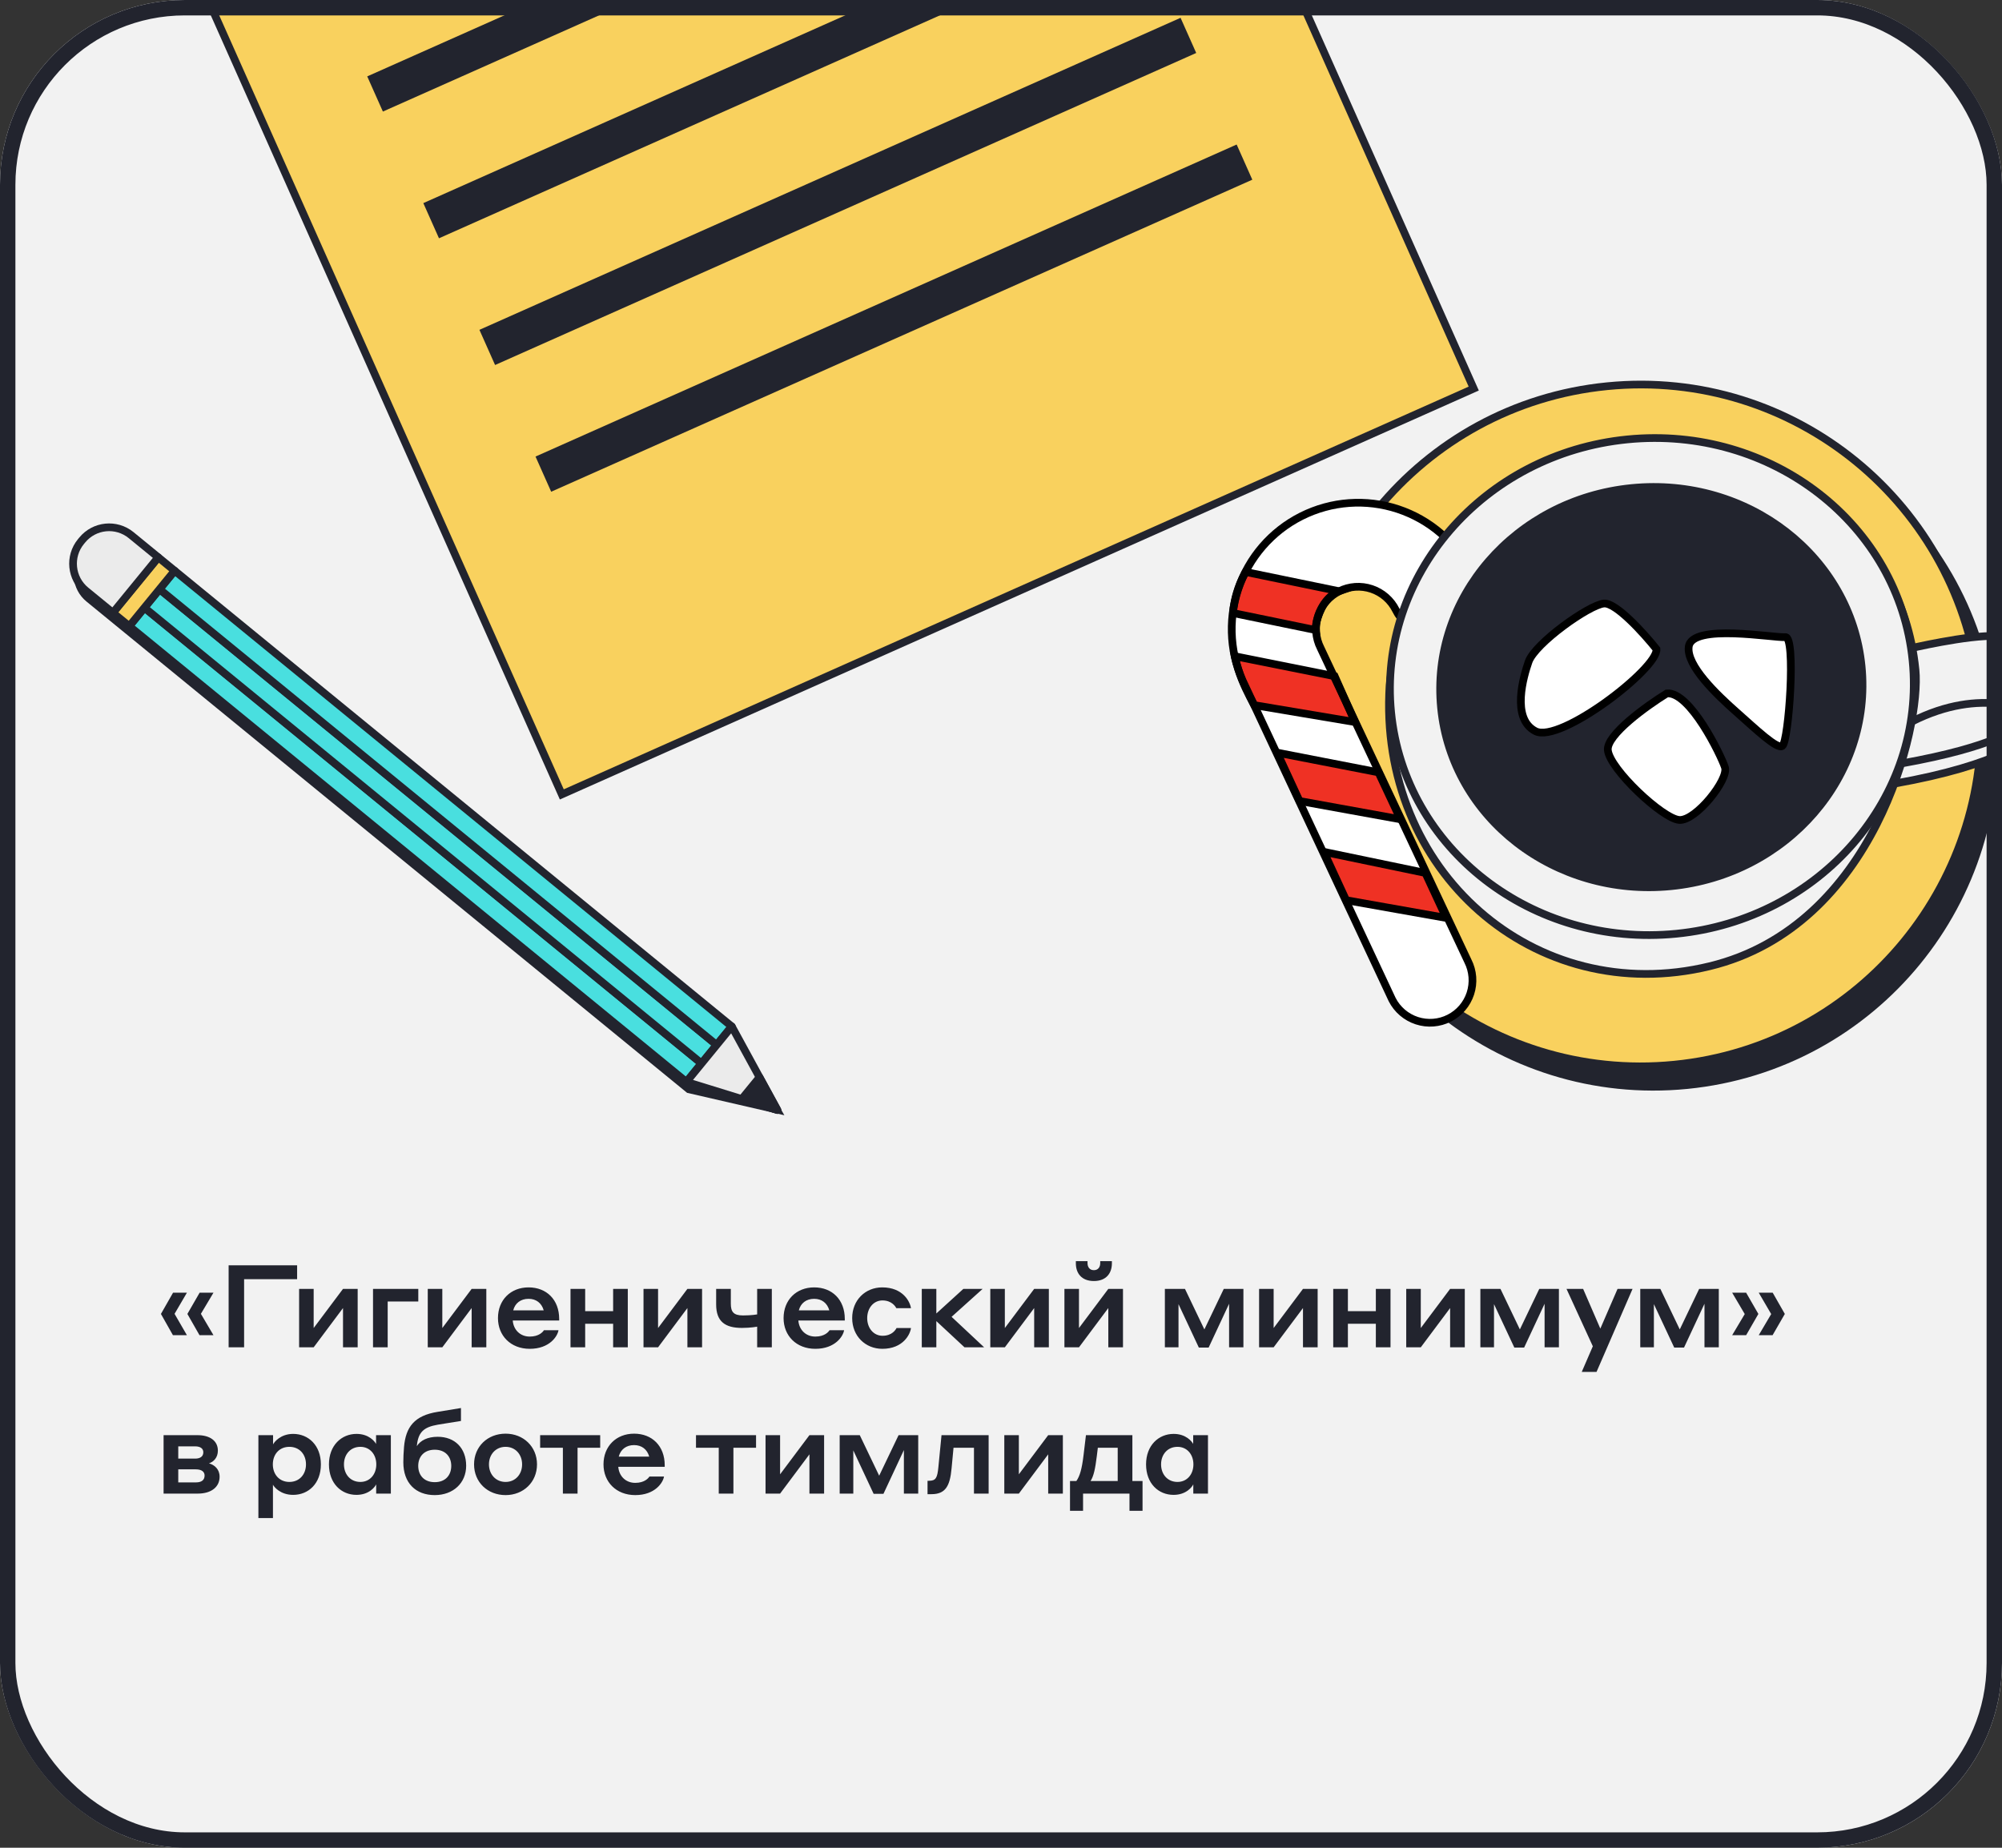 <?xml version="1.0" encoding="UTF-8"?> <svg xmlns="http://www.w3.org/2000/svg" width="260" height="240" viewBox="0 0 260 240" fill="none"><rect x="0" y="0" width="260" height="240" fill="#333333" stroke="none"/> <g clip-path="url(#clip0_340_555)"> <rect width="260" height="240" rx="24" fill="#F2F2F2"></rect> <path d="M22.475 167.905H24.275L22.67 170.65L24.275 173.425H22.46L20.9 170.665L22.475 167.905ZM25.925 167.905H27.725L26.09 170.65L27.725 173.425H25.91L24.335 170.665L25.925 167.905ZM29.692 175V164.35H38.587V166.15H31.702V175H29.692ZM38.846 175V167.41H40.736V172.495L44.546 167.41H46.451V175H44.546V169.9L40.736 175H38.846ZM48.444 175V167.41H54.324V169.045H50.349V175H48.444ZM55.553 175V167.41H57.443V172.495L61.253 167.41H63.158V175H61.253V169.9L57.443 175H55.553ZM68.647 167.215C70.987 167.215 72.621 168.82 72.621 171.31V171.52H66.591C66.681 172.705 67.537 173.605 68.796 173.605C70.011 173.605 70.507 172.99 70.641 172.78H72.531C72.412 173.56 71.376 175.195 68.796 175.195C66.322 175.195 64.671 173.485 64.671 171.205C64.671 168.85 66.322 167.215 68.647 167.215ZM68.647 168.7C67.612 168.7 66.891 169.27 66.651 170.2H70.612C70.341 169.24 69.621 168.7 68.647 168.7ZM74.092 175V167.41H75.997V170.305H79.627V167.41H81.532V175H79.627V171.94H75.997V175H74.092ZM83.573 175V167.41H85.463V172.495L89.273 167.41H91.178V175H89.273V169.9L85.463 175H83.573ZM98.332 175V172.315C98.332 172.315 97.507 172.48 96.352 172.48C94.177 172.48 93.007 171.655 93.007 169.435V167.41H94.912V169.33C94.912 170.365 95.242 170.86 96.487 170.86C97.597 170.86 98.332 170.725 98.332 170.725V167.41H100.237V175H98.332ZM105.738 167.215C108.078 167.215 109.713 168.82 109.713 171.31V171.52H103.683C103.773 172.705 104.628 173.605 105.888 173.605C107.103 173.605 107.598 172.99 107.733 172.78H109.623C109.503 173.56 108.468 175.195 105.888 175.195C103.413 175.195 101.763 173.485 101.763 171.205C101.763 168.85 103.413 167.215 105.738 167.215ZM105.738 168.7C104.703 168.7 103.983 169.27 103.743 170.2H107.703C107.433 169.24 106.713 168.7 105.738 168.7ZM116.403 169.915C116.298 169.705 115.818 168.91 114.603 168.91C113.433 168.91 112.623 169.93 112.623 171.205C112.623 172.48 113.433 173.5 114.618 173.5C115.863 173.5 116.328 172.705 116.433 172.495H118.308C118.218 173.29 117.303 175.195 114.588 175.195C112.398 175.195 110.673 173.545 110.673 171.205C110.673 168.865 112.383 167.215 114.573 167.215C117.273 167.215 118.188 169.075 118.308 169.915H116.403ZM119.712 175V167.41H121.602V170.605L125.112 167.41H127.617L123.582 171.04L127.812 175H125.262L121.602 171.595V175H119.712ZM128.609 175V167.41H130.499V172.495L134.309 167.41H136.214V175H134.309V169.9L130.499 175H128.609ZM142.062 164.98C142.647 164.98 142.887 164.53 142.887 164.065V163.81H144.402V164.095C144.402 165.37 143.667 166.39 142.062 166.39C140.457 166.39 139.722 165.37 139.722 164.095V163.81H141.237V164.065C141.237 164.53 141.477 164.98 142.062 164.98ZM138.237 175V167.41H140.127V172.495L143.937 167.41H145.842V175H143.937V169.9L140.127 175H138.237ZM151.282 175V167.41H153.892L156.412 172.675L158.932 167.41H161.482V175H159.622V169.345L156.967 175.03H155.692L153.052 169.39V175H151.282ZM163.518 175V167.41H165.408V172.495L169.218 167.41H171.123V175H169.218V169.9L165.408 175H163.518ZM173.146 175V167.41H175.051V170.305H178.681V167.41H180.586V175H178.681V171.94H175.051V175H173.146ZM182.627 175V167.41H184.517V172.495L188.327 167.41H190.232V175H188.327V169.9L184.517 175H182.627ZM192.256 175V167.41H194.866L197.386 172.675L199.906 167.41H202.456V175H200.596V169.345L197.941 175.03H196.666L194.026 169.39V175H192.256ZM205.421 178.195L206.861 174.865L203.441 167.41H205.601L207.836 172.57L210.071 167.41H212.021L207.341 178.195H205.421ZM213.021 175V167.41H215.631L218.151 172.675L220.671 167.41H223.221V175H221.361V169.345L218.706 175.03H217.431L214.791 169.39V175H213.021ZM230.206 173.425H228.406L230.026 170.68L228.406 167.905H230.221L231.796 170.665L230.206 173.425ZM226.771 173.425H224.956L226.591 170.68L224.956 167.905H226.771L228.361 170.665L226.771 173.425ZM21.245 194V186.41H25.655C27.2 186.41 28.295 187.1 28.295 188.42C28.295 189.35 27.71 189.89 27.14 190.07C27.845 190.265 28.52 190.82 28.52 191.81C28.52 193.13 27.455 194 25.685 194H21.245ZM25.355 187.865H23.15V189.455H25.355C25.97 189.455 26.405 189.2 26.405 188.63C26.405 188.135 26 187.865 25.355 187.865ZM25.43 190.85H23.15V192.545H25.43C26.195 192.545 26.57 192.23 26.57 191.645C26.57 191.195 26.225 190.85 25.43 190.85ZM35.448 192.845V197.18H33.558V186.41H35.463V187.61C35.598 187.325 36.423 186.245 38.073 186.245C40.053 186.245 41.673 187.73 41.673 190.205C41.673 192.695 40.053 194.165 38.073 194.165C36.423 194.165 35.598 193.145 35.448 192.845ZM35.433 190.205C35.433 191.495 36.273 192.485 37.578 192.485C38.898 192.485 39.738 191.495 39.738 190.205C39.738 188.9 38.898 187.925 37.578 187.925C36.273 187.925 35.433 188.9 35.433 190.205ZM48.855 192.8C48.705 193.115 47.955 194.165 46.29 194.165C44.34 194.165 42.72 192.695 42.72 190.205C42.72 187.745 44.34 186.245 46.305 186.245C47.91 186.245 48.675 187.235 48.84 187.55V186.41H50.76V194H48.855V192.8ZM48.87 190.205C48.87 188.915 48.045 187.925 46.8 187.925C45.51 187.925 44.67 188.915 44.67 190.205C44.67 191.495 45.51 192.485 46.8 192.485C48.045 192.485 48.87 191.495 48.87 190.205ZM56.85 186.62C59.07 186.62 60.54 188.09 60.54 190.385C60.54 192.62 58.86 194.195 56.46 194.195C53.985 194.195 52.38 192.62 52.38 189.935C52.38 189.26 52.41 188.765 52.47 187.94C52.695 185.36 53.805 183.86 56.85 183.38L59.865 182.885V184.565L56.88 185.045C55.02 185.36 54.3 186.02 54.135 187.835C54.6 187.1 55.515 186.62 56.85 186.62ZM56.46 192.515C57.87 192.515 58.605 191.585 58.605 190.4C58.605 189.23 57.87 188.3 56.46 188.3C55.05 188.3 54.315 189.23 54.315 190.4C54.315 191.585 55.05 192.515 56.46 192.515ZM65.661 186.215C67.971 186.215 69.741 187.895 69.741 190.205C69.741 192.515 67.971 194.195 65.661 194.195C63.321 194.195 61.566 192.515 61.566 190.205C61.566 187.895 63.321 186.215 65.661 186.215ZM65.661 192.485C66.936 192.485 67.806 191.495 67.806 190.205C67.806 188.915 66.936 187.925 65.661 187.925C64.371 187.925 63.501 188.93 63.501 190.205C63.501 191.48 64.371 192.485 65.661 192.485ZM73.102 194V188.045H70.147V186.41H77.947V188.045H75.007V194H73.102ZM82.351 186.215C84.691 186.215 86.326 187.82 86.326 190.31V190.52H80.296C80.386 191.705 81.241 192.605 82.501 192.605C83.716 192.605 84.211 191.99 84.346 191.78H86.236C86.116 192.56 85.081 194.195 82.501 194.195C80.026 194.195 78.376 192.485 78.376 190.205C78.376 187.85 80.026 186.215 82.351 186.215ZM82.351 187.7C81.316 187.7 80.596 188.27 80.356 189.2H84.316C84.046 188.24 83.326 187.7 82.351 187.7ZM93.344 194V188.045H90.389V186.41H98.189V188.045H95.249V194H93.344ZM99.421 194V186.41H101.311V191.495L105.121 186.41H107.026V194H105.121V188.9L101.311 194H99.421ZM109.049 194V186.41H111.659L114.179 191.675L116.699 186.41H119.249V194H117.389V188.345L114.734 194.03H113.459L110.819 188.39V194H109.049ZM121.869 190.55L122.274 186.41H128.394V194H126.489V188.045H123.834L123.579 190.745C123.369 193.025 122.784 194.075 120.969 194.075H120.459V192.335H120.639C121.539 192.335 121.734 191.96 121.869 190.55ZM130.429 194V186.41H132.319V191.495L136.129 186.41H138.034V194H136.129V188.9L132.319 194H130.429ZM140.657 196.235H138.962V192.365H139.787C140.237 191.735 140.507 190.79 140.717 189.035L141.032 186.41H147.062V192.365H148.382V196.235H146.687V194H140.657V196.235ZM145.157 192.365V188.045H142.577L142.442 189.14C142.232 190.82 142.037 191.72 141.632 192.365H145.157ZM154.974 192.8C154.824 193.115 154.074 194.165 152.409 194.165C150.459 194.165 148.839 192.695 148.839 190.205C148.839 187.745 150.459 186.245 152.424 186.245C154.029 186.245 154.794 187.235 154.959 187.55V186.41H156.879V194H154.974V192.8ZM154.989 190.205C154.989 188.915 154.164 187.925 152.919 187.925C151.629 187.925 150.789 188.915 150.789 190.205C150.789 191.495 151.629 192.485 152.919 192.485C154.164 192.485 154.989 191.495 154.989 190.205Z" fill="#22242E"></path> <rect x="0.987" y="-58.521" width="129.634" height="177" transform="rotate(-23.994 0.987 -58.521)" fill="#F9D15E" stroke="#22242E"></rect> <rect x="54.977" y="26.382" width="99.669" height="5" transform="rotate(-23.994 54.977 26.382)" fill="#22242E"></rect> <rect x="47.692" y="9.922" width="99.669" height="5" transform="rotate(-23.994 47.692 9.922)" fill="#22242E"></rect> <rect x="62.263" y="42.842" width="99.669" height="5" transform="rotate(-23.994 62.263 42.842)" fill="#22242E"></rect> <rect x="69.548" y="59.301" width="99.669" height="5" transform="rotate(-23.994 69.548 59.301)" fill="#22242E"></rect> <path fill-rule="evenodd" clip-rule="evenodd" d="M10.76 71.566C12.34 69.634 15.188 69.349 17.12 70.93L20.64 73.809L20.639 73.809L22.765 75.549L22.765 75.548L94.332 134.096L95.031 133.019L101.866 144.857L89.231 141.944L89.233 141.941L89.231 141.943L16.875 82.749L16.875 82.749L14.748 81.01L14.748 81.01L11.229 78.13C9.297 76.55 9.012 73.702 10.592 71.77L10.76 71.566ZM92.631 136.712L20.802 77.949L20.802 77.949L92.632 136.712L92.631 136.712Z" fill="#22242E"></path> <path d="M18.753 78.93L16.79 81.33L89.146 140.525L91.11 138.124L18.753 78.93Z" fill="#49DFDF" stroke="#22242E" stroke-miterlimit="1.5" stroke-linecap="round" stroke-linejoin="round"></path> <path d="M20.717 76.53L18.753 78.93L91.11 138.125L93.074 135.724L20.717 76.53Z" fill="#49DFDF" stroke="#22242E" stroke-miterlimit="1.5" stroke-linecap="round" stroke-linejoin="round"></path> <path d="M22.68 74.13L20.717 76.53L93.073 135.724L95.037 133.324L22.68 74.13Z" fill="#49DFDF" stroke="#22242E" stroke-miterlimit="1.5" stroke-linecap="round" stroke-linejoin="round"></path> <path fill-rule="evenodd" clip-rule="evenodd" d="M100.962 144.181L95.038 133.324L89.147 140.525L100.962 144.181Z" fill="#EBEBEB" stroke="#22242E" stroke-miterlimit="1.5" stroke-linecap="round" stroke-linejoin="round"></path> <path fill-rule="evenodd" clip-rule="evenodd" d="M100.962 144.181L98.641 139.929L96.334 142.749L100.962 144.181Z" fill="#22242E" stroke="#22242E" stroke-miterlimit="1.5" stroke-linecap="round" stroke-linejoin="round"></path> <path d="M20.554 72.39L14.663 79.591L16.789 81.331L22.68 74.13L20.554 72.39Z" fill="#F9D15E" stroke="#22242E" stroke-miterlimit="1.5" stroke-linecap="round" stroke-linejoin="round"></path> <path fill-rule="evenodd" clip-rule="evenodd" d="M17.035 69.511C15.103 67.93 12.255 68.215 10.675 70.147L10.507 70.351C8.927 72.283 9.212 75.131 11.144 76.712L14.664 79.591L20.555 72.39L17.035 69.511Z" fill="#EBEBEB" stroke="#22242E" stroke-miterlimit="1.5" stroke-linecap="round" stroke-linejoin="round"></path> <path d="M219.111 140.937C243.413 138.529 261.159 116.85 258.748 92.516C256.338 68.181 234.683 50.405 210.381 52.813C186.08 55.22 168.334 76.899 170.744 101.234C173.155 125.569 194.81 143.344 219.111 140.937Z" fill="#22242E" stroke="#22242E" stroke-linecap="round" stroke-linejoin="round"></path> <path d="M217.442 138.288C241.744 135.88 259.49 114.202 257.079 89.867C254.668 65.532 233.014 47.756 208.712 50.164C184.41 52.571 166.664 74.25 169.075 98.585C171.486 122.92 193.14 140.695 217.442 138.288Z" fill="#F9D15E" stroke="#22242E" stroke-linecap="round" stroke-linejoin="round"></path> <path d="M247.8 84.281C247.8 84.281 255.57 82.427 259.363 82.62C261.776 82.735 263.368 83.984 264.154 84.775C264.512 85.148 264.752 85.618 264.834 86.125L265.87 92.249C265.992 92.945 265.818 93.671 265.38 94.229C264 95.987 259.65 99.37 246.028 101.782C226.865 105.172 247.801 84.292 247.801 84.292L247.8 84.281Z" fill="#F2F2F2" stroke="#22242E" stroke-linecap="round" stroke-linejoin="round"></path> <path d="M190.635 124.83C190.963 125.476 191.16 126.18 191.216 126.902C191.272 127.624 191.185 128.351 190.961 129.039C190.507 130.43 189.519 131.584 188.214 132.246C186.91 132.909 185.396 133.026 184.005 132.572C182.614 132.118 181.46 131.131 180.798 129.826L161.714 89.106C159.757 85.213 159.426 80.701 160.795 76.564C162.164 72.427 165.121 69.003 169.014 67.046C172.908 65.088 177.419 64.758 181.556 66.127C185.694 67.496 189.117 70.452 191.075 74.346C191.403 74.989 191.601 75.69 191.657 76.41C191.713 77.129 191.626 77.853 191.402 78.539C191.177 79.225 190.819 79.86 190.348 80.407C189.876 80.954 189.302 81.403 188.657 81.727C188.012 82.051 187.309 82.244 186.589 82.295C185.869 82.347 185.146 82.255 184.461 82.026C183.777 81.796 183.144 81.434 182.6 80.959C182.056 80.484 181.612 79.907 181.292 79.26C180.972 78.612 180.528 78.035 179.984 77.56C179.44 77.085 178.807 76.723 178.123 76.494C177.438 76.264 176.715 76.173 175.995 76.224C175.275 76.275 174.572 76.469 173.927 76.793C173.282 77.117 172.707 77.565 172.236 78.112C171.765 78.659 171.407 79.294 171.182 79.98C170.958 80.666 170.871 81.39 170.927 82.11C170.983 82.829 171.181 83.531 171.509 84.174L190.635 124.83ZM176.739 76.22L161.398 75.14ZM161.407 88.577L174.17 90.09ZM168.102 102.806L181.171 104.849ZM175.024 117.185L187.787 118.699Z" fill="white"></path> <path d="M187.83 119.231L174.82 116.925L171.921 110.644L185.114 113.385L187.83 119.231Z" fill="#EF3124" stroke="black"></path> <path d="M181.885 106.419L168.766 104.04L165.867 97.76L179.023 100.319L181.885 106.419Z" fill="#EF3124" stroke="black"></path> <path d="M170.87 81.838L160.142 79.625C160.142 79.625 160.164 78.546 160.632 76.979C161.1 75.413 161.773 74.293 161.773 74.293L173.879 76.787C173.879 76.787 172.47 77.266 171.613 79.046C170.755 80.825 170.87 81.838 170.87 81.838Z" fill="#EF3124" stroke="black"></path> <path d="M175.977 93.787L162.896 91.589C162.896 91.589 161.881 89.806 161.245 88.161C160.609 86.515 160.358 85.234 160.358 85.234L173.333 87.831L175.977 93.787Z" fill="#EF3124" stroke="black"></path> <path d="M190.635 124.83C190.963 125.476 191.16 126.18 191.216 126.902C191.272 127.624 191.185 128.351 190.961 129.039C190.507 130.43 189.519 131.584 188.214 132.246C186.91 132.909 185.396 133.026 184.005 132.572C182.614 132.118 181.46 131.131 180.798 129.826L161.714 89.106C159.757 85.213 159.426 80.701 160.795 76.564C162.164 72.427 165.121 69.003 169.014 67.046C172.908 65.088 177.419 64.758 181.556 66.127C185.694 67.496 189.117 70.452 191.075 74.346C191.403 74.989 191.601 75.69 191.657 76.41C191.713 77.129 191.626 77.853 191.402 78.539C191.177 79.225 190.819 79.86 190.348 80.407C189.876 80.954 189.302 81.403 188.657 81.727C188.012 82.051 187.309 82.244 186.589 82.295C185.869 82.347 185.146 82.255 184.461 82.026C183.777 81.796 183.144 81.434 182.6 80.959C182.056 80.484 181.612 79.907 181.292 79.26C180.972 78.612 180.528 78.035 179.984 77.56C179.44 77.085 178.807 76.723 178.123 76.494C177.438 76.264 176.715 76.173 175.995 76.224C175.275 76.275 174.572 76.469 173.927 76.793C173.282 77.117 172.707 77.565 172.236 78.112C171.765 78.659 171.407 79.294 171.182 79.98C170.958 80.666 170.871 81.39 170.927 82.11C170.983 82.829 171.181 83.531 171.509 84.174L190.635 124.83Z" stroke="black" stroke-linecap="round" stroke-linejoin="round"></path> <path d="M240.467 68.916C242.96 71.46 247.805 77.303 248.767 87.019C249.495 94.364 243.488 120.293 222.038 125.499C199.333 131.011 178.876 113.115 180.472 88.976C181.573 72.282 219.696 47.745 240.467 68.916Z" fill="#F2F2F2" stroke="#22242E" stroke-linecap="round" stroke-linejoin="round"></path> <path d="M217.708 121.28C236.411 119.427 250.148 103.552 248.392 85.822C246.635 68.092 230.05 55.221 211.347 57.073C192.645 58.926 178.907 74.801 180.664 92.531C182.42 110.261 199.005 123.132 217.708 121.28Z" fill="#F2F2F2" stroke="#22242E" stroke-linecap="round" stroke-linejoin="round"></path> <path d="M217.07 115.6C232.425 114.079 243.704 101.047 242.262 86.493C240.82 71.939 227.204 61.374 211.849 62.895C196.494 64.416 185.215 77.448 186.657 92.002C188.099 106.556 201.715 117.121 217.07 115.6Z" fill="#22242E"></path> <path d="M263.91 92.593C263.91 92.593 257.542 89.016 248.255 93.746Z" fill="#F2F2F2"></path> <path d="M263.91 92.593C263.91 92.593 257.542 89.016 248.255 93.746" stroke="#22242E" stroke-linecap="round" stroke-linejoin="round"></path> <path d="M259.07 96.003C256.855 96.909 253.11 98.064 246.906 99.172Z" fill="#F2F2F2"></path> <path d="M259.07 96.003C256.855 96.909 253.11 98.064 246.906 99.172" stroke="#22242E" stroke-linecap="round" stroke-linejoin="round"></path> <path d="M219.316 83.997C218.989 86.457 222.968 90.238 225.51 92.484C228.052 94.731 230.813 97.384 231.478 96.889C232.309 96.272 233.276 82.615 231.862 82.754C230.449 82.895 219.725 80.923 219.316 83.997Z" fill="white" stroke="black"></path> <path d="M208.809 97.43C208.613 95.451 213.833 91.698 216.467 90.069C219.471 89.772 223.509 98.115 224.02 99.67C224.531 101.226 220.25 106.646 218.095 106.503C215.939 106.36 209.054 99.904 208.809 97.43Z" fill="white" stroke="black"></path> <path d="M208.295 78.388C209.85 78.234 213.498 82.274 215.127 84.313C215.372 86.787 202.606 96.617 199.41 94.971C196.213 93.325 197.877 87.804 198.517 85.959C199.35 83.557 206.351 78.58 208.295 78.388Z" fill="white" stroke="black"></path> </g> <rect x="1" y="1" width="258" height="238" rx="23" stroke="#22242E" stroke-width="2"></rect> <defs> <clipPath id="clip0_340_555"> <rect width="260" height="240" rx="24" fill="white"></rect> </clipPath> </defs> </svg> 